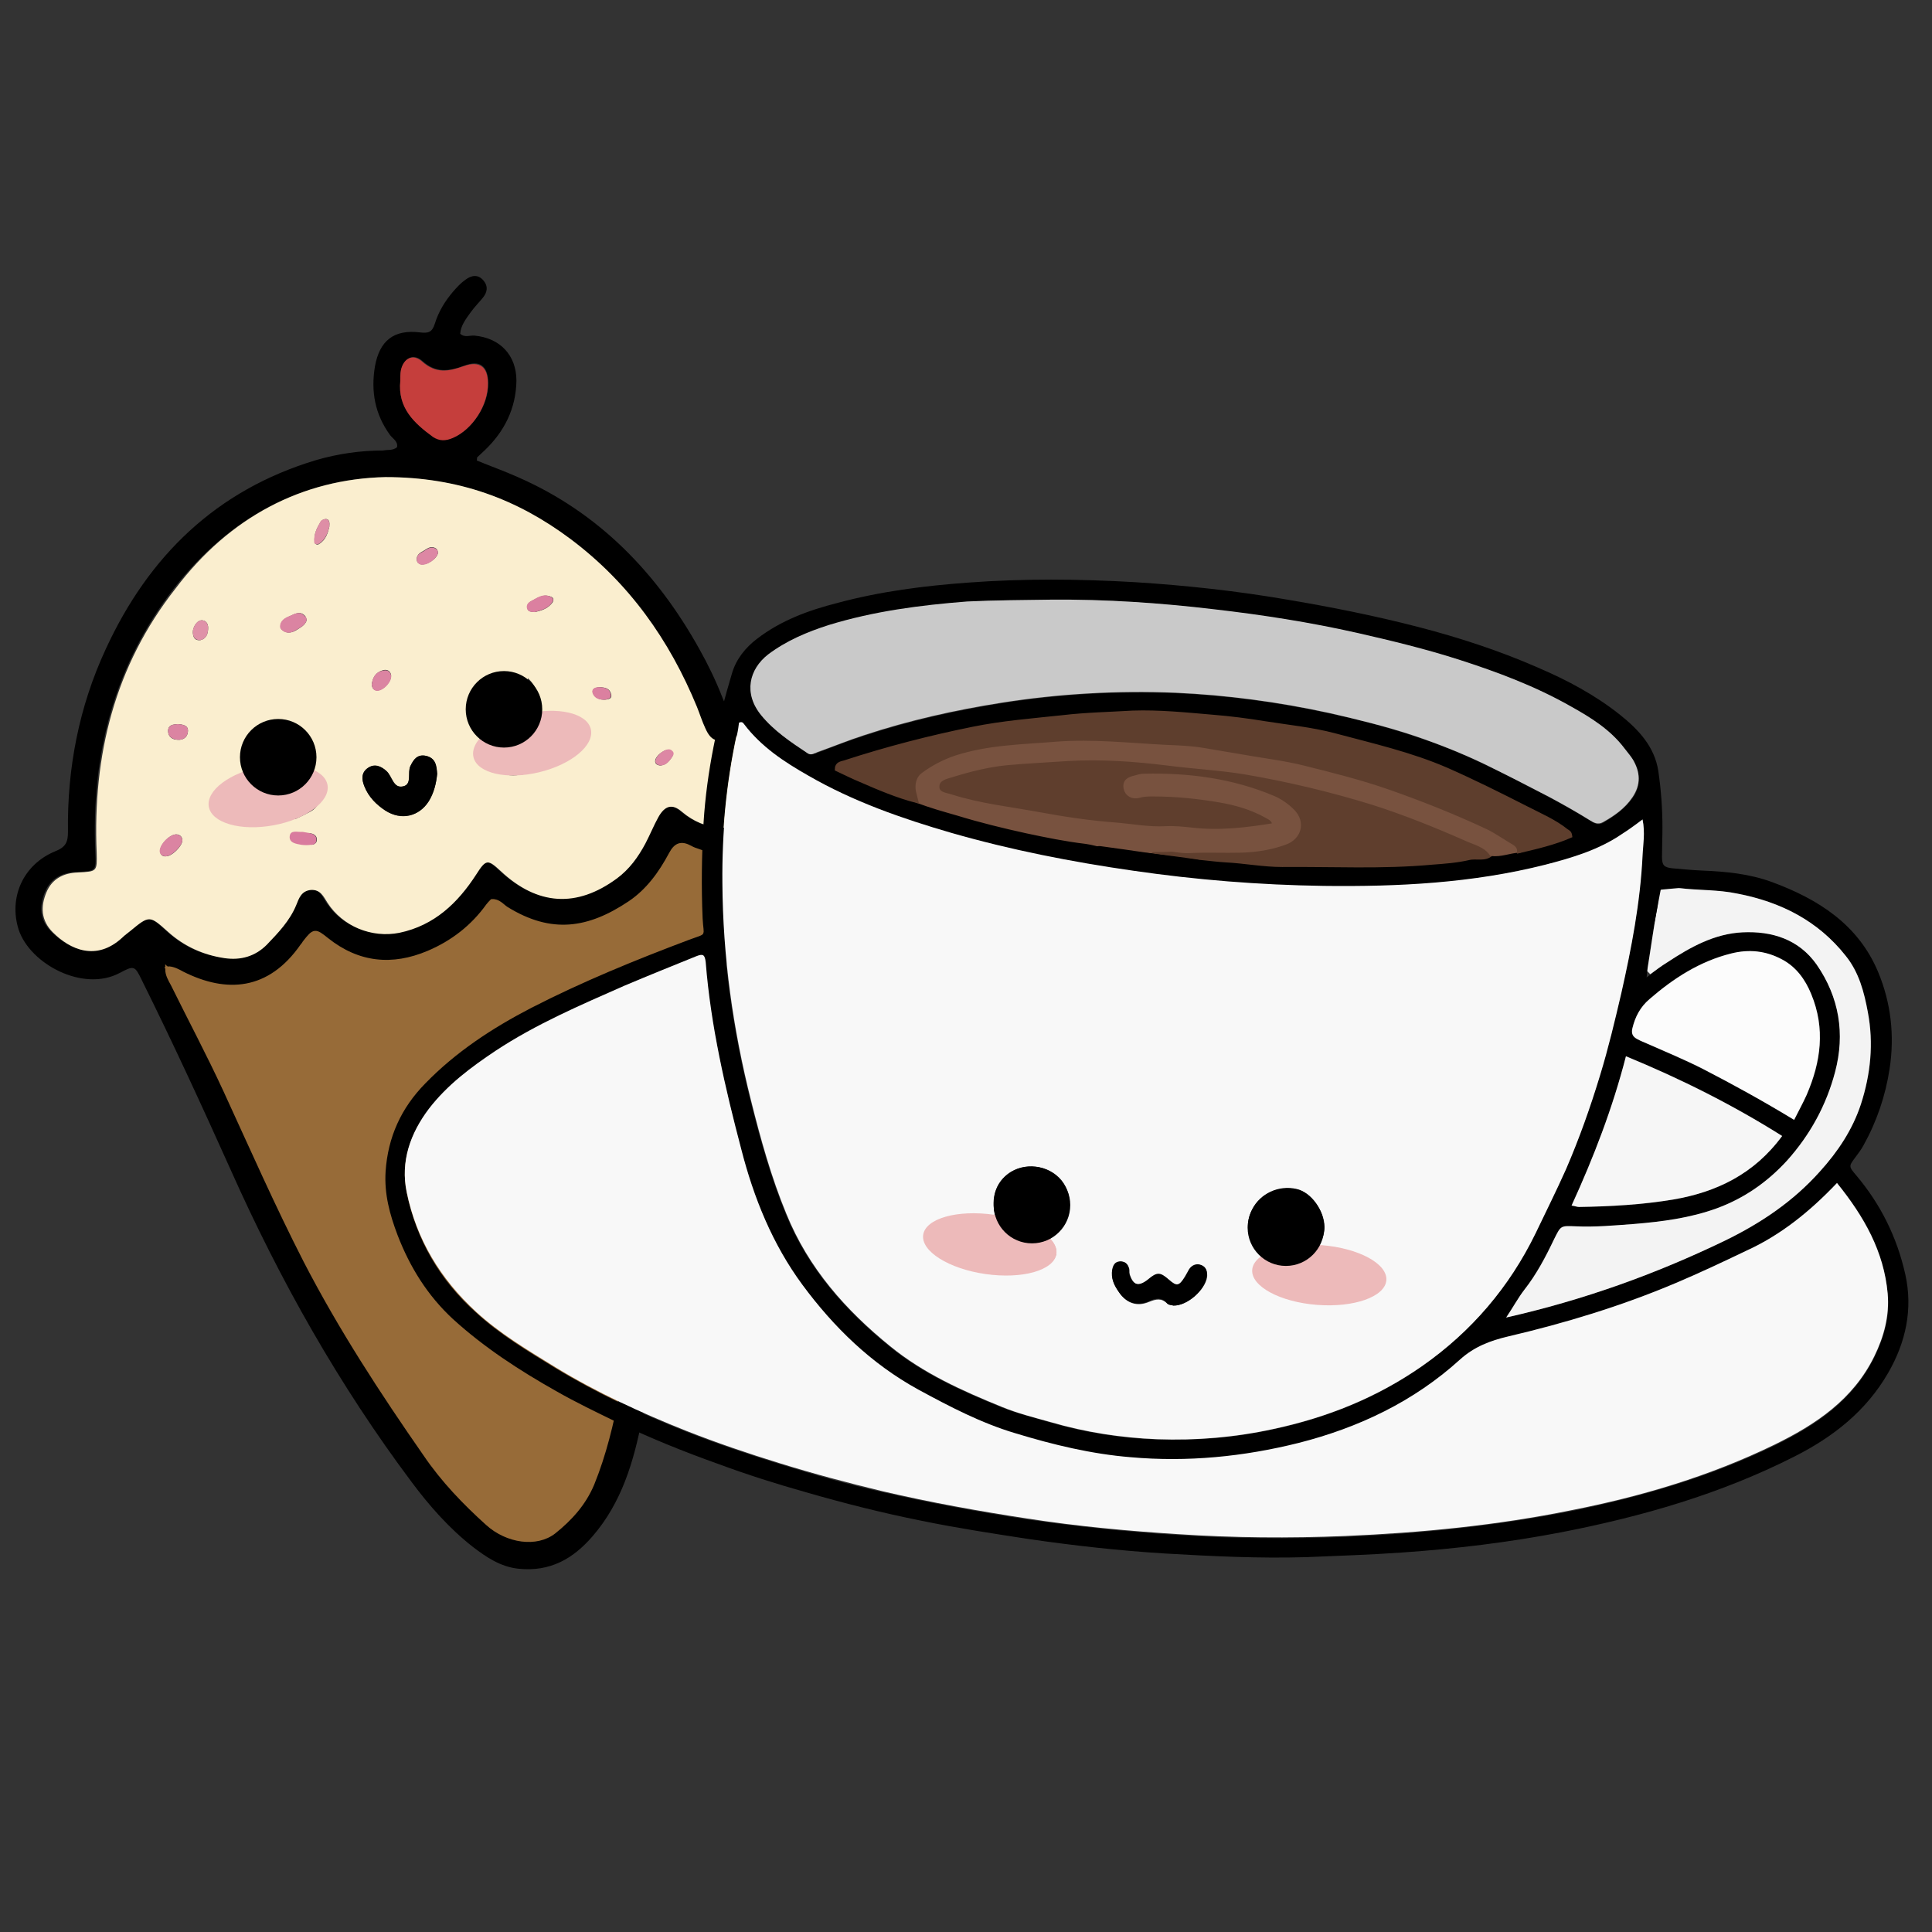 <?xml version="1.0" encoding="utf-8"?>
<!-- Generator: Adobe Illustrator 26.2.1, SVG Export Plug-In . SVG Version: 6.00 Build 0)  -->
<svg version="1.1" id="Layer_1" xmlns="http://www.w3.org/2000/svg" xmlns:xlink="http://www.w3.org/1999/xlink" x="0px" y="0px"
	 viewBox="0 0 500 500" style="enable-background:new 0 0 500 500;" xml:space="preserve">
<rect x="0" y="0" width="500" height="500" fill="#333333" stroke="none"/>
<style type="text/css">
	.st0{fill:#976B38;stroke:#976B38;stroke-miterlimit:10;}
	.st1{fill:#FAEECF;}
	.st2{fill:#C53E3C;}
	.st3{fill:#976B38;}
	.st4{fill:#EDBABA;}
	.st5{fill:#DB84A2;}
	.st6{fill:#DB80A0;}
	.st7{fill:#D97B9E;}
	.st8{fill:#DE8EA6;}
	.st9{fill:#DF91A8;}
	.st10{fill:#DD87A4;}
	.st11{fill:#F8F8F8;}
	.st12{fill:#C9C9C9;}
	.st13{fill:#F3F3F3;}
	.st14{fill:#5F3E2D;stroke:#5E3E2D;stroke-miterlimit:10;}
	.st15{fill:#78523F;stroke:#78523F;stroke-miterlimit:10;}
	.st16{fill:#78523F;}
	.st17{fill:#5E3E2D;stroke:#5E3E2D;stroke-miterlimit:10;}
	.st18{fill:#FCFCFC;}
	.st19{fill:#F6F6F6;}
	.st20{fill:#EFBBBB;}
	.st21{fill:#EEBBBB;}
</style>
<g>
	<g>
		<g>
			<path d="M102.76,115.72c0.24-1.55-1.07-2.15-1.79-3.1c-3.94-5.37-5.01-11.33-3.94-17.77c1.19-6.68,4.89-9.66,11.69-8.82
				c2.15,0.24,3.1,0,3.82-2.27c0.95-3.1,2.62-5.84,4.77-8.35c0.95-1.07,1.91-2.15,3.1-2.98c1.55-1.19,3.34-1.55,4.77,0.24
				c1.19,1.43,0.95,2.98-0.24,4.41c-1.07,1.31-2.15,2.38-3.1,3.7c-1.19,1.67-2.62,3.46-2.74,5.6c1.19,1.07,2.5,0.36,3.7,0.48
				c6.56,0.6,10.85,5.01,10.85,11.69c-0.12,7.15-3.1,13.12-8.23,18.01c-0.6,0.6-1.31,1.19-1.91,1.79c-0.12,0.12,0,0.36-0.12,0.83
				c3.46,1.43,7.15,2.74,10.61,4.29c20.99,9.18,36.01,24.8,46.98,44.48c2.27,4.05,4.29,8.23,5.96,12.52
				c0.83,2.27,1.79,3.1,4.29,2.62c8.94-1.91,17.89,3.82,20.03,12.76s-3.46,19.68-11.69,22.9c-0.72,0.24-1.31,0.72-2.03,0.72
				c-5.6,0.24-6.32,3.82-6.92,8.59c-2.27,21.46-5.49,42.93-9.66,64.04c-5.01,25.04-9.78,50.08-14.79,75.13
				c-2.15,10.97-5.25,21.58-12.76,30.29c-5.13,5.96-11.09,9.3-19.2,8.47c-4.65-0.48-8.35-2.98-11.92-5.72
				c-6.08-4.77-11.21-10.61-15.74-16.69c-18.84-25.16-34.1-52.23-46.86-80.85c-7.39-16.46-14.91-32.79-22.9-48.89
				c-1.91-3.94-2.03-4.05-5.84-2.03c-9.42,5.01-23.13-2.27-26.12-11.21c-2.62-8.23,1.07-16.81,9.42-20.27
				c2.74-1.07,3.34-2.38,3.34-5.01c-0.24-16.46,2.86-32.44,9.78-47.34c11.09-24.09,28.62-41.14,54.38-48.89
				c5.72-1.67,11.57-2.5,17.41-2.5C100.38,116.32,101.69,116.67,102.76,115.72z M43.73,250.59c-0.24-0.36-0.6-0.83-1.07-0.24
				c0,0.12,0.36,0.48,0.48,0.72c0.12,1.43,0.83,2.62,1.43,3.94c4.65,9.06,9.3,18.13,13.59,27.43c6.8,14.79,13.36,29.69,20.75,44.12
				c8.94,17.53,19.8,33.99,31,50.08c4.65,6.68,10.14,12.52,16.1,17.89c5.13,4.65,12.76,5.72,17.29,2.15
				c4.17-3.34,7.87-7.27,9.9-12.4c3.1-7.63,5.01-15.62,6.56-23.73c3.82-20.03,7.99-39.95,11.92-59.86c2.03-10.37,4.17-20.63,5.84-31
				c2.27-14.67,4.05-29.33,6.2-44c0.48-3.82,0.48-3.94-3.1-5.25c-0.72-0.24-1.43-0.48-2.03-0.83c-2.38-1.43-3.7-0.83-5.13,1.67
				c-2.62,4.89-5.84,9.42-10.61,12.64c-10.49,7.04-20.27,8.71-31.96,1.43c-1.19-0.72-2.03-2.03-3.7-1.91
				c-0.36,0.36-0.83,0.72-1.07,1.19c-4.05,5.49-9.18,9.54-15.38,12.16c-9.3,3.94-18.13,3.1-26.23-3.34c-3.1-2.5-3.34-2.5-5.84,0.72
				c-0.24,0.24-0.48,0.6-0.6,0.83c-8.59,12.16-19.68,12.76-31,7.15C46,251.3,45.05,250.71,43.73,250.59z M99.78,123.47
				c-21.46,0.48-40.31,10.26-54.73,28.74c-15.62,20.15-21.46,43.29-20.39,68.33c0.24,4.89,0.24,4.89-4.89,5.13
				c-3.7,0.12-6.68,1.67-8.11,5.13c-1.55,3.7-1.43,7.39,1.67,10.37c4.41,4.41,11.21,7.63,18.01,1.31c0.6-0.6,1.43-1.07,2.03-1.67
				c4.89-4.17,5.13-4.05,9.66,0.12c4.17,3.82,9.06,6.2,14.79,6.92c4.17,0.6,7.87-0.48,10.85-3.46c2.98-3.1,5.96-6.2,7.63-10.26
				c0.72-1.79,1.43-3.7,3.82-3.94c2.5-0.24,3.22,1.67,4.29,3.34c3.94,6.08,11.45,9.18,18.6,7.75c9.06-1.91,15.03-7.75,19.91-15.14
				c2.5-3.82,2.98-3.94,6.32-0.83c9.42,8.82,19.68,9.54,30.05,1.91c3.22-2.38,5.6-5.49,7.39-9.06c1.19-2.27,2.03-4.53,3.34-6.8
				c1.67-2.98,3.58-3.58,6.08-1.43c6.32,5.37,13.12,4.89,20.15,2.15c5.01-1.91,8.59-7.99,8.11-13.24
				c-0.72-6.56-6.8-10.61-13.24-8.71c-0.83,0.24-1.67,0.72-2.5,0.95c-3.34,1.07-4.89,0.48-6.44-2.74c-0.83-1.79-1.43-3.7-2.15-5.49
				c-7.15-17.41-17.65-32.2-32.79-43.53C134,129.31,118.86,123.59,99.78,123.47z M103.6,98.55c-0.72,6.92,3.58,10.97,8.59,14.43
				c1.55,1.07,3.22,1.07,5.13,0.24c5.01-2.15,9.18-8.47,9.06-14.19c-0.12-4.29-2.15-5.96-6.2-4.41c-3.94,1.43-7.27,2.03-10.85-1.19
				c-2.38-2.15-4.89-0.72-5.49,2.38C103.48,96.76,103.6,97.71,103.6,98.55z"/>
			<path class="st0" d="M43.73,250.59c1.31,0.12,2.38,0.72,3.46,1.31c11.33,5.72,22.54,5.01,31-7.15c0.24-0.24,0.48-0.6,0.6-0.83
				c2.5-3.22,2.74-3.22,5.84-0.72c8.11,6.44,16.93,7.27,26.23,3.34c6.2-2.62,11.45-6.68,15.38-12.16c0.36-0.48,0.72-0.83,1.07-1.19
				c1.67-0.12,2.62,1.19,3.7,1.91c11.69,7.27,21.46,5.6,31.96-1.43c4.77-3.22,7.99-7.75,10.61-12.64c1.31-2.5,2.74-2.98,5.13-1.67
				c0.6,0.36,1.31,0.6,2.03,0.83c3.7,1.31,3.7,1.43,3.1,5.25c-2.03,14.67-3.94,29.33-6.2,44c-1.67,10.37-3.82,20.75-5.84,31
				c-3.94,19.91-8.23,39.83-11.92,59.86c-1.55,8.11-3.46,16.1-6.56,23.73c-2.15,5.13-5.72,9.06-9.9,12.4
				c-4.53,3.58-12.16,2.5-17.29-2.15c-5.96-5.37-11.57-11.21-16.1-17.89c-11.21-16.1-21.94-32.55-31-50.08
				c-7.39-14.43-13.95-29.33-20.75-44.12c-4.29-9.3-9.06-18.24-13.59-27.43c-0.72-1.31-1.43-2.5-1.43-3.94
				C43.38,250.95,43.5,250.71,43.73,250.59z"/>
			<path class="st1" d="M99.78,123.47c19.08,0,34.22,5.84,47.82,15.98c15.14,11.33,25.64,26.12,32.79,43.53
				c0.72,1.79,1.31,3.7,2.15,5.49c1.43,3.22,2.98,3.82,6.44,2.74c0.83-0.24,1.67-0.72,2.5-0.95c6.32-1.91,12.52,2.15,13.24,8.71
				c0.6,5.25-3.1,11.33-8.11,13.24c-7.04,2.74-13.83,3.22-20.15-2.15c-2.5-2.15-4.41-1.55-6.08,1.43c-1.19,2.15-2.15,4.53-3.34,6.8
				c-1.91,3.58-4.17,6.68-7.39,9.06c-10.37,7.63-20.51,7.04-30.05-1.91c-3.34-3.1-3.82-3.1-6.32,0.83
				c-4.77,7.39-10.85,13.24-19.91,15.14c-7.15,1.43-14.67-1.67-18.6-7.75c-1.07-1.67-1.79-3.46-4.29-3.34
				c-2.5,0.24-3.1,2.15-3.82,3.94c-1.67,4.05-4.65,7.15-7.63,10.26c-2.98,2.98-6.68,4.05-10.85,3.46c-5.6-0.83-10.61-3.1-14.79-6.92
				c-4.65-4.17-4.77-4.17-9.66-0.12c-0.72,0.6-1.43,1.07-2.03,1.67c-6.8,6.32-13.59,3.1-18.01-1.31c-3.1-3.1-3.22-6.68-1.67-10.37
				c1.43-3.46,4.41-5.01,8.11-5.13c5.01-0.24,5.01-0.24,4.89-5.13c-1.07-25.16,4.65-48.3,20.39-68.33
				C59.36,133.85,78.2,123.95,99.78,123.47z M78.79,201.46c3.1-7.87,2.27-10.85-4.89-14.19c-3.22-1.55-2.15-3.58-1.55-5.84
				c-1.67,4.65-1.67,4.65-3.46,5.84c-6.56,4.53-7.15,6.92-3.82,14.31c-1.19,2.38-4.17,2.74-5.37,5.01
				c-1.55,2.86-1.31,4.65,1.43,6.32c1.07,0.6,2.27,1.19,3.46,1.31c5.72,0.6,10.85-1.55,15.74-4.17c1.79-0.95,3.1-3.1,2.74-5.49
				C82.61,202.41,81.18,201.1,78.79,201.46z M126.49,191.44c-0.12,0.72-0.24,1.43-0.24,2.15c-0.12,5.25,3.1,7.75,8.47,6.92
				c3.82-0.48,7.27-1.67,10.73-2.98c3.34-1.31,5.84-4.65,5.13-6.8c-0.95-3.1-3.7-4.17-6.68-4.41c-1.55-0.12-3.22,0-4.29-1.67
				c0.12-1.79,0.12-3.46-0.48-5.25c-1.31-3.82-4.17-5.6-7.87-6.2c-3.58-0.48-6.68,0.95-8.71,3.94c-2.03,3.22-2.27,6.56-0.24,10.02
				C123.51,189.18,124.94,190.37,126.49,191.44z M113.14,200.27c-0.24-2.03-0.36-4.05-2.86-4.65c-2.27-0.48-3.22,0.83-4.05,2.62
				c-0.83,1.67,0.48,4.65-1.79,5.25c-2.62,0.72-2.86-2.62-4.41-3.94c-1.43-1.31-3.1-2.03-4.77-0.83c-1.79,1.19-1.67,2.98-0.95,4.77
				c1.07,2.74,3.1,4.77,5.49,6.32c4.05,2.62,8.59,1.55,11.21-2.5C112.3,205.16,112.9,202.65,113.14,200.27z M79.39,160.44
				c-0.12-0.36-0.24-0.72-0.36-0.95c-1.19-1.43-2.5-0.72-3.82-0.12s-2.62,1.19-2.62,2.86c0,0.24,0.24,0.72,0.48,0.83
				c1.07,0.95,2.38,0.72,3.46,0.12C77.6,162.46,79.03,161.87,79.39,160.44z M47.19,217.56c0-0.83-0.36-1.31-1.07-1.55
				c-1.79-0.6-5.01,2.62-4.65,4.53c0.12,0.83,0.83,1.19,1.55,1.07C44.45,221.61,47.07,219.11,47.19,217.56z M138.42,158.41
				c1.55-0.36,3.46-0.83,4.65-2.62c0.24-0.48,0.24-1.07-0.36-1.31c-2.15-0.95-3.7,0.36-5.37,1.19c-0.6,0.36-1.07,0.95-0.83,1.79
				C136.63,158.29,137.34,158.29,138.42,158.41z M96.2,177.13c0.12,1.19,0.72,1.55,1.43,1.55c1.67,0,3.82-2.5,3.58-4.05
				c-0.24-1.07-1.07-1.43-2.03-1.19C97.04,174.03,96.44,175.58,96.2,177.13z M78.32,215.29c-1.31,0.12-2.98-0.6-3.22,1.07
				c-0.24,1.79,1.55,2.03,2.98,2.27c0.83,0.12,1.79,0.12,2.62,0c0.83-0.12,1.31-0.6,1.31-1.31c0-0.83-0.48-1.31-1.19-1.55
				C79.87,215.53,78.91,215.41,78.32,215.29z M85.23,136.35c0.12-1.19,0-1.91-0.83-2.03c-0.48,0-1.07,0.24-1.31,0.6
				c-1.07,1.67-1.91,3.34-1.67,5.37c0,0.6,0.83,0.83,1.19,0.48C84.4,139.69,84.87,137.78,85.23,136.35z M51.84,165.68
				c1.55-0.36,2.03-1.67,2.03-3.22c0-0.95-0.48-1.79-1.43-1.91c-1.31-0.24-2.74,1.79-2.5,3.46
				C50.05,165.09,50.53,165.8,51.84,165.68z M46,187.39c-1.07,0.12-2.5,0.12-2.5,1.79c0,1.55,1.19,2.27,2.5,2.27
				c1.31,0.12,2.5-0.6,2.62-2.03C48.86,187.75,47.43,187.51,46,187.39z M113.37,143.03c-0.12-0.36-0.12-0.72-0.36-0.95
				c-1.55-1.19-2.62,0.12-3.82,0.72c-0.95,0.48-1.67,1.43-1.19,2.62c0.12,0.24,0.48,0.48,0.83,0.6
				C110.51,146.37,113.14,144.58,113.37,143.03z M170.85,198.12c1.43-0.12,2.15-0.95,2.86-1.91c0.36-0.6,0.83-1.19,0.12-1.79
				c-0.6-0.6-1.31-0.36-1.91-0.12c-0.95,0.48-1.79,1.19-2.27,2.15C169.3,197.52,169.9,198,170.85,198.12z M155.47,177.85
				c-1.43,0-2.38,0.48-2.03,1.43c0.48,1.43,1.91,1.91,3.34,1.79c0.72-0.12,1.55-0.24,1.43-1.19
				C157.85,177.97,156.42,177.97,155.47,177.85z"/>
			<circle class="st1" cx="70.21" cy="186.67" r="6.8"/>
			<circle class="st1" cx="127.92" cy="176.18" r="8.71"/>
			<ellipse class="st1" cx="67.7" cy="218.39" rx="13" ry="8.71"/>
			<path class="st2" d="M103.6,98.55c0-0.83,0-1.79,0.12-2.62c0.6-3.1,3.1-4.53,5.49-2.38c3.58,3.22,6.92,2.62,10.85,1.19
				c4.05-1.43,6.2,0.24,6.2,4.41c0.12,5.72-4.05,12.04-9.06,14.19c-1.91,0.83-3.46,0.83-5.13-0.24
				C107.17,109.52,102.88,105.58,103.6,98.55z"/>
			<path class="st3" d="M43.14,251.07c-0.24-0.24-0.6-0.6-0.48-0.72c0.48-0.72,0.72-0.12,1.07,0.24
				C43.5,250.71,43.38,250.95,43.14,251.07z"/>
			
				<ellipse transform="matrix(0.972 -0.233 0.233 0.972 -41.065 37.444)" class="st4" cx="137.82" cy="192.38" rx="15.62" ry="7.75"/>
			
				<ellipse transform="matrix(0.983 -0.182 0.182 0.983 -36.389 16.119)" class="st4" cx="69.48" cy="205.99" rx="15.62" ry="7.75"/>
			<circle cx="72" cy="195.97" r="9.9"/>
			<circle cx="130.43" cy="183.57" r="9.9"/>
			<path d="M113.14,200.27c-0.24,2.5-0.83,4.89-2.15,7.04c-2.5,4.05-7.15,5.01-11.21,2.5c-2.38-1.55-4.41-3.58-5.49-6.32
				c-0.72-1.79-0.83-3.58,0.95-4.77c1.67-1.07,3.34-0.48,4.77,0.83c1.43,1.31,1.67,4.65,4.41,3.94c2.27-0.6,0.95-3.58,1.79-5.25
				c0.83-1.67,1.79-3.1,4.05-2.62C112.78,196.21,113.02,198.12,113.14,200.27z"/>
			<path class="st5" d="M79.39,160.44c-0.36,1.43-1.79,2.03-2.98,2.74c-1.07,0.72-2.38,0.83-3.46-0.12
				c-0.24-0.24-0.48-0.6-0.48-0.83c0-1.67,1.31-2.38,2.62-2.86c1.31-0.6,2.62-1.31,3.82,0.12C79.27,159.6,79.27,159.96,79.39,160.44
				z"/>
			<path class="st5" d="M47.19,217.56c-0.12,1.43-2.74,4.05-4.29,4.05c-0.72,0-1.31-0.24-1.55-1.07c-0.36-1.91,2.98-5.13,4.65-4.53
				C46.83,216.25,47.19,216.84,47.19,217.56z"/>
			<path class="st6" d="M138.42,158.41c-1.07,0-1.79-0.12-2.03-0.95c-0.24-0.83,0.24-1.43,0.83-1.79c1.67-0.83,3.22-2.27,5.37-1.19
				c0.6,0.24,0.72,0.83,0.36,1.31C141.87,157.58,139.97,157.93,138.42,158.41z"/>
			<path class="st5" d="M96.2,177.13c0.24-1.67,0.83-3.22,2.98-3.58c0.95-0.24,1.79,0.12,2.03,1.19c0.36,1.55-1.91,4.05-3.58,4.05
				C96.92,178.8,96.32,178.32,96.2,177.13z"/>
			<path class="st7" d="M78.32,215.29c0.72,0.12,1.55,0.24,2.38,0.48c0.72,0.24,1.19,0.72,1.19,1.55c0,0.83-0.48,1.31-1.31,1.31
				c-0.83,0.12-1.79,0.12-2.62,0c-1.31-0.24-3.22-0.48-2.98-2.27C75.22,214.7,77,215.41,78.32,215.29z"/>
			<path class="st8" d="M85.23,136.35c-0.36,1.43-0.95,3.34-2.74,4.41c-0.48,0.24-1.19,0-1.19-0.48c-0.12-2.03,0.72-3.7,1.67-5.37
				c0.24-0.36,0.95-0.6,1.31-0.6C85.23,134.44,85.35,135.16,85.23,136.35z"/>
			<path class="st9" d="M51.84,165.68c-1.31,0-1.79-0.72-1.91-1.67c-0.24-1.79,1.19-3.7,2.5-3.46c0.95,0.12,1.43,0.95,1.43,1.91
				C53.87,164.13,53.39,165.33,51.84,165.68z"/>
			<path class="st5" d="M46,187.39c1.43,0.12,2.86,0.36,2.62,2.03c-0.12,1.43-1.31,2.15-2.62,2.03c-1.31-0.12-2.5-0.72-2.5-2.27
				C43.5,187.51,44.93,187.51,46,187.39z"/>
			<path class="st10" d="M113.37,143.03c-0.24,1.55-2.86,3.46-4.53,3.1c-0.24-0.12-0.72-0.36-0.83-0.6
				c-0.48-1.19,0.12-2.15,1.19-2.62c1.19-0.6,2.27-1.91,3.82-0.72C113.26,142.19,113.26,142.67,113.37,143.03z"/>
			<path class="st10" d="M170.85,198.12c-0.95-0.24-1.55-0.72-1.07-1.79c0.48-0.95,1.31-1.67,2.27-2.15
				c0.6-0.24,1.31-0.48,1.91,0.12c0.72,0.6,0.24,1.31-0.12,1.79C173.12,197.17,172.28,198.12,170.85,198.12z"/>
			<path class="st6" d="M155.47,177.85c0.95,0.12,2.38,0.24,2.62,2.03c0.12,0.83-0.72,1.07-1.43,1.19
				c-1.43,0.12-2.86-0.24-3.34-1.79C153.08,178.21,154.04,177.73,155.47,177.85z"/>
		</g>
	</g>
</g>
<g>
	<g>
		<g>
			<path d="M338.04,402.99c-12.28,0.36-24.45-0.24-36.61-0.95c-11.69-0.72-23.37-2.03-34.94-3.7c-9.3-1.43-18.72-2.86-28.02-4.77
				c-10.14-2.03-20.03-4.53-29.93-7.39c-7.63-2.15-15.14-4.53-22.54-7.27c-9.06-3.22-17.89-6.8-26.59-10.97
				c-5.13-2.5-10.37-5.01-15.38-7.87c-9.54-5.37-18.72-11.33-26.83-18.72c-6.56-6.08-11.09-13.36-14.31-21.7
				c-2.03-5.37-3.46-10.61-3.1-16.46c0.6-8.94,4.05-16.46,10.26-22.78c7.87-8.11,17.29-14.31,27.43-19.56
				c13.24-6.8,26.95-12.4,40.9-17.65c4.77-1.79,3.7-0.6,3.46-5.49c-0.36-8.23-0.24-16.46,0.24-24.8
				c0.83-13.24,3.58-26.12,7.39-38.76c1.07-3.58,3.46-6.56,6.44-8.82c6.2-4.77,13.36-7.39,20.87-9.3
				c11.09-2.98,22.3-4.41,33.75-5.25c14.31-1.07,28.74-0.95,43.05-0.12c13.24,0.83,26.47,2.27,39.59,4.53
				c11.33,1.91,22.66,4.17,33.75,7.04c10.61,2.74,21.23,6.2,31.24,10.61c7.51,3.22,14.67,7.04,21.11,12.16
				c4.77,3.82,8.94,8.23,9.9,14.55c0.72,4.89,1.07,9.78,1.07,14.67c0,2.5-0.12,5.01-0.12,7.51c0,2.15,0.48,2.74,2.62,2.98
				c2.62,0.24,5.25,0.48,7.87,0.6c6.08,0.24,12.16,0.83,18.01,2.98c11.92,4.41,22.3,10.97,27.43,23.25
				c3.34,7.99,4.29,16.46,2.98,25.04c-1.07,7.04-3.34,13.71-6.8,19.91c-0.6,1.07-1.31,2.03-2.03,2.98
				c-1.79,2.38-1.79,2.38,0.24,4.77c6.32,7.51,10.49,15.98,12.64,25.52c2.03,9.06,0.12,17.65-4.41,25.52
				c-5.72,9.9-14.19,16.58-24.33,21.7c-19.08,9.66-39.35,15.5-60.22,19.56c-13.59,2.62-27.43,4.29-41.26,5.25
				C354.49,402.39,346.26,402.63,338.04,402.99z M393.13,220.3c4.65-1.07,9.18-2.15,13.47-3.94c-0.12-0.95-0.6-1.07-0.95-1.31
				c-3.1-2.5-6.8-4.05-10.26-5.84c-6.8-3.58-13.71-7.04-20.75-10.02c-9.42-4.05-19.32-6.32-29.1-8.94
				c-5.84-1.55-12.04-2.15-18.01-3.1c-4.53-0.72-8.94-1.31-13.47-1.67c-6.92-0.6-13.83-1.31-20.75-1.07
				c-6.08,0.24-12.16,0.48-18.13,1.19c-7.75,0.83-15.5,1.43-23.13,2.98c-11.21,2.27-22.42,5.13-33.27,8.71
				c-0.83,0.24-1.91,0.36-2.03,1.79c2.03,0.95,4.05,1.91,6.2,2.86c4.77,2.03,9.54,4.05,14.43,5.37c3.58,1.43,7.15,2.38,10.85,3.46
				c5.84,1.79,11.69,3.22,17.65,4.53c5.13,1.07,10.26,2.15,15.38,2.74c3.46,0.36,6.68,2.03,10.26,1.67c0.36,0.6,0.95,0.72,1.55,0.48
				c1.67,0.12,3.34,0.12,5.01,0.24c2.5,0.83,5.01,1.43,7.63,1.43c3.94,0,7.87,0.72,11.81,0.95c4.89,0.24,9.66,1.31,14.55,1.19
				c12.88-0.12,25.88,0.48,38.76-0.6c3.22-0.24,6.44-0.48,9.54-1.19c1.91-0.48,4.17,0.48,5.84-1.07
				C388.36,221.37,390.62,220.3,393.13,220.3z M427.11,252.14c1.43-1.07,2.86-2.15,4.41-3.1c5.96-3.94,12.16-7.39,19.44-7.75
				c7.75-0.36,14.67,1.67,19.2,8.35c5.84,8.47,7.39,17.89,4.77,27.78c-2.27,8.59-6.32,16.22-12.4,22.9
				c-5.13,5.6-11.21,9.78-18.24,12.4c-6.92,2.62-14.19,3.46-21.46,4.05c-5.01,0.48-10.02,0.83-15.03,0.6
				c-3.94-0.24-3.82-0.36-5.6,3.34c-2.27,4.53-4.53,8.94-7.63,13c-1.67,2.15-3.1,4.65-4.77,7.27c20.03-4.53,38.64-11.33,56.64-19.91
				c9.3-4.53,17.65-10.14,24.56-17.89c4.65-5.13,8.47-10.85,10.61-17.41c2.5-7.75,3.34-15.74,1.79-23.85
				c-0.95-5.13-2.27-10.26-5.72-14.55c-7.27-9.06-16.81-13.95-28.02-16.1c-5.01-0.95-10.02-0.72-15.03-1.43
				c-1.55-0.24-3.34-0.72-4.53-0.24c-1.79,0.83-0.72,2.98-1.07,4.65c-1.07,5.6-1.91,11.33-2.74,17.05c-0.72,0.6-1.07,1.31-0.24,1.91
				C426.4,253.45,426.99,252.74,427.11,252.14z M425.09,212.07c-2.03,1.43-3.7,2.74-5.37,3.82c-6.08,4.17-13,6.2-19.91,7.99
				c-18.84,4.77-38.04,5.72-57.36,5.49c-16.58-0.12-33.03-1.55-49.37-3.94c-15.86-2.27-31.6-5.37-46.98-9.78
				c-12.76-3.7-25.28-7.99-36.97-14.79c-6.32-3.58-12.28-7.51-16.69-13.36c-0.24-0.36-0.6-0.72-1.31-0.36
				c-0.12,0.95-0.36,1.91-0.48,2.98c-2.74,12.76-3.94,25.64-3.82,38.52c0.12,18.96,2.74,37.68,7.39,56.17
				c2.5,10.02,5.25,19.91,9.18,29.45c5.72,14.07,15.38,24.92,26.83,34.22c8.59,7.04,18.72,11.57,28.98,15.74
				c4.17,1.67,8.47,2.62,12.64,3.94c9.06,2.62,18.24,4.05,27.55,4.41c10.02,0.36,20.03-0.48,29.93-2.62
				c13.95-2.98,26.95-8.11,38.64-16.34c12.76-8.94,22.54-20.39,29.33-34.34c2.62-5.49,5.37-10.97,7.87-16.58
				c3.46-7.87,6.32-15.98,8.82-24.33c2.15-7.04,3.82-14.07,5.49-21.23c2.74-11.69,4.89-23.49,5.49-35.42
				C425.21,218.63,425.8,215.53,425.09,212.07z M475.41,306.16c-7.04,7.51-14.55,13.47-23.49,17.77
				c-6.08,2.86-12.16,5.72-18.24,8.35c-14.07,5.96-28.62,10.37-43.41,13.83c-4.53,1.07-8.71,2.62-12.4,5.96
				c-11.92,10.73-26.12,17.65-41.74,21.58c-14.31,3.58-28.74,4.89-43.53,3.7c-10.26-0.83-20.15-3.22-29.81-6.2
				c-8.82-2.74-17.05-6.92-25.16-11.33c-12.16-6.68-21.82-16.1-29.93-27.07c-7.75-10.49-12.52-22.66-15.86-35.18
				c-4.17-15.86-7.87-31.84-9.18-48.3c-0.12-2.03-0.6-2.27-2.5-1.55c-6.2,2.5-12.52,4.89-18.6,7.63
				c-11.45,5.01-22.9,9.9-33.27,16.81c-6.44,4.29-12.52,8.94-17.29,15.03c-4.89,6.32-7.39,13.59-5.72,21.58
				c2.5,12.16,8.59,22.54,17.89,30.89c6.2,5.72,13.47,10.02,20.63,14.43c10.85,6.56,22.18,11.81,33.87,16.46
				c7.87,3.1,15.98,5.84,24.09,8.35c8.82,2.74,17.65,5.25,26.71,7.27c12.4,2.86,24.8,5.13,37.32,7.04c13,1.91,25.88,3.22,38.99,4.05
				c14.43,0.95,28.98,1.07,43.41,0.48c19.68-0.83,39.23-2.86,58.55-6.68c18.13-3.7,35.77-8.82,52.47-16.93
				c10.73-5.25,20.39-11.69,25.88-22.9c2.5-5.13,4.05-10.49,3.46-16.22C487.57,323.81,482.44,314.74,475.41,306.16z M271.97,155.19
				c-7.15,0.12-14.43,0.12-21.58,0.6c-12.04,0.95-24.09,2.5-35.77,6.08c-5.6,1.67-11.09,3.94-15.74,7.63
				c-4.89,3.82-6.44,10.02-1.79,15.74c3.34,4.05,7.63,6.92,11.92,9.78c1.07,0.72,1.79,0.12,2.62-0.24c4.05-1.55,7.99-3.1,12.16-4.41
				c11.57-3.82,23.37-6.44,35.3-8.35c15.03-2.38,30.05-3.22,45.19-2.62c13.47,0.6,26.71,2.38,39.83,5.25
				c7.39,1.55,14.67,3.46,21.82,5.84c6.32,2.03,12.4,4.53,18.36,7.39c5.6,2.62,11.21,5.6,16.69,8.47c3.58,1.91,7.15,3.94,10.61,6.08
				c0.95,0.6,2.03,1.31,3.34,0.48c2.86-1.67,5.6-3.58,7.63-6.44c2.27-3.34,1.91-6.56,0.12-9.78c-0.6-1.07-1.43-1.91-2.15-2.86
				c-3.58-4.89-8.71-7.87-13.83-10.85c-9.18-5.25-19.08-8.94-29.1-12.16c-8.71-2.74-17.53-4.89-26.35-6.92
				c-12.16-2.74-24.45-4.65-36.85-6.08C300.35,156.03,286.16,155.07,271.97,155.19z M464.32,289.82c1.19-2.38,2.27-4.29,3.22-6.44
				c3.82-8.47,4.89-17.17,1.19-26.12c-1.55-3.7-3.82-7.04-7.51-8.94c-4.17-2.15-8.59-2.62-13.24-1.55
				c-8.11,2.03-14.91,6.32-21.11,11.81c-2.38,2.15-3.7,4.53-4.41,7.51c-0.36,1.43,0.12,2.27,1.31,2.86
				c0.83,0.36,1.79,0.72,2.62,1.19c4.77,2.15,9.66,4.17,14.43,6.56C448.7,280.76,456.57,285.05,464.32,289.82z M461.22,293.99
				c-12.88-8.11-26.12-14.79-40.42-20.63c-3.46,13.47-8.35,26.12-14.07,38.64c0.95,0.24,1.43,0.36,1.91,0.36
				c8.11-0.12,16.34-0.48,24.33-1.91C444.17,308.54,453.94,303.89,461.22,293.99z"/>
			<path class="st11" d="M425.09,212.07c0.72,3.46,0.12,6.56,0,9.54c-0.6,12.04-2.86,23.73-5.49,35.42
				c-1.67,7.15-3.34,14.19-5.49,21.23c-2.5,8.23-5.37,16.34-8.82,24.33c-2.5,5.6-5.25,11.09-7.87,16.58
				c-6.8,13.95-16.58,25.4-29.33,34.34c-11.81,8.23-24.68,13.36-38.64,16.34c-9.9,2.15-19.91,2.98-29.93,2.62
				c-9.3-0.36-18.6-1.79-27.55-4.41c-4.29-1.19-8.59-2.27-12.64-3.94c-10.26-4.17-20.39-8.71-28.98-15.74
				c-11.45-9.3-21.11-20.15-26.83-34.22c-3.94-9.54-6.68-19.44-9.18-29.45c-4.65-18.48-7.27-37.09-7.39-56.17
				c-0.12-13,1.07-25.88,3.82-38.52c0.24-1.07,0.36-2.03,0.48-2.98c0.72-0.36,1.07,0,1.31,0.36c4.41,5.84,10.37,9.78,16.69,13.36
				c11.57,6.68,24.21,11.09,36.97,14.79c15.38,4.41,31.12,7.51,46.98,9.78c16.34,2.38,32.79,3.7,49.37,3.94
				c19.32,0.24,38.52-0.72,57.36-5.49c6.92-1.79,13.83-3.82,19.91-7.99C421.39,214.81,423.06,213.62,425.09,212.07z M340.18,324.4
				c1.19-2.15,2.62-4.05,2.62-6.92c-0.12-4.17-3.34-8.82-7.15-9.66c-4.65-1.07-9.54,1.19-11.45,5.25
				c-2.15,4.41-0.95,9.78,3.46,12.88c-0.12,0.36-0.24,0.72-0.36,0.95c-1.79,3.22-1.31,5.01,1.91,6.68c0.72,0.36,1.55,0.72,2.38,0.83
				c6.2,1.79,12.52,1.67,18.96,1.43c1.79-0.12,3.58-0.72,5.01-1.79c1.91-1.31,2.15-3.46,0.6-5.25c-0.6-0.72-1.43-1.19-2.38-1.67
				C349.48,325.12,344.71,324.88,340.18,324.4z M271.74,320.71c0.36-0.83,1.19-1.07,1.91-1.67c3.7-2.98,4.29-9.54,1.07-13.59
				c-3.34-4.05-9.66-4.77-13.83-1.67c-3.82,2.86-4.77,7.87-2.38,13.24c-3.94,0-7.87-0.24-11.81,0.83c-2.27,0.6-4.29,2.5-4.29,4.29
				c0.12,2.03,1.67,3.1,3.34,3.82c6.8,2.86,13.83,3.22,21.11,2.15c1.55-0.24,3.1-0.24,4.53-1.07
				C273.88,325.6,274,323.09,271.74,320.71z M303.69,337.88c3.58,0,8.23-4.05,8.71-7.39c0.12-1.31-0.24-2.5-1.43-2.98
				s-2.38,0-3.1,1.07c-0.36,0.6-0.72,1.31-1.07,1.91c-1.55,2.5-2.15,2.62-4.29,0.72c-2.15-1.79-2.98-1.79-5.25,0
				c-2.38,2.03-3.94,1.55-4.89-1.43c-0.12-0.48,0-0.95-0.12-1.43c-0.36-1.19-1.07-1.91-2.27-1.79c-1.43,0-1.79,0.95-2.03,2.15
				c-0.48,2.15,0.48,3.94,1.67,5.72c1.91,2.86,4.65,3.82,7.75,2.5c1.79-0.72,3.22-1.07,4.77,0.48
				C302.5,337.76,303.34,337.76,303.69,337.88z"/>
			<path class="st11" d="M475.41,306.16c7.04,8.71,12.16,17.77,13.12,28.62c0.48,5.72-0.95,11.09-3.46,16.22
				c-5.49,11.21-15.14,17.65-25.88,22.9c-16.69,8.11-34.34,13.36-52.47,16.93c-19.32,3.94-38.87,5.84-58.55,6.68
				c-14.55,0.6-28.98,0.48-43.41-0.48c-13-0.83-26-2.03-38.99-4.05c-12.52-1.91-25.04-4.17-37.32-7.04
				c-8.94-2.15-17.89-4.53-26.71-7.27c-8.11-2.5-16.22-5.25-24.09-8.35c-11.69-4.65-23.13-9.9-33.87-16.46
				c-7.15-4.41-14.43-8.71-20.63-14.43c-9.18-8.47-15.38-18.72-17.89-30.89c-1.67-7.99,0.95-15.26,5.72-21.58
				c4.77-6.2,10.85-10.73,17.29-15.03c10.49-6.92,21.94-11.81,33.27-16.81c6.2-2.62,12.4-5.13,18.6-7.63
				c1.79-0.72,2.27-0.48,2.5,1.55c1.31,16.46,5.01,32.44,9.18,48.3c3.22,12.64,8.11,24.68,15.86,35.18
				c8.11,10.97,17.77,20.39,29.93,27.07c8.11,4.41,16.34,8.71,25.16,11.33c9.78,2.98,19.68,5.37,29.81,6.2
				c14.67,1.31,29.22-0.12,43.53-3.7c15.5-3.94,29.81-10.73,41.74-21.58c3.7-3.34,7.87-4.89,12.4-5.96
				c14.79-3.46,29.33-7.87,43.41-13.83c6.2-2.62,12.28-5.49,18.24-8.35C460.86,319.63,468.37,313.55,475.41,306.16z"/>
			<path class="st12" d="M271.97,155.19c14.19-0.12,28.26,0.83,42.33,2.5c12.4,1.43,24.68,3.34,36.85,6.08
				c8.94,2.03,17.77,4.17,26.35,6.92c10.02,3.22,19.91,6.92,29.1,12.16c5.13,2.86,10.14,5.96,13.83,10.85
				c0.72,0.95,1.55,1.91,2.15,2.86c1.91,3.22,2.15,6.44-0.12,9.78c-1.91,2.86-4.65,4.77-7.63,6.44c-1.31,0.72-2.38,0.12-3.34-0.48
				c-3.46-2.15-7.04-4.17-10.61-6.08c-5.49-2.86-11.09-5.72-16.69-8.47c-5.96-2.86-12.04-5.25-18.36-7.39
				c-7.15-2.38-14.55-4.17-21.82-5.84c-13.12-2.86-26.47-4.65-39.83-5.25c-15.14-0.6-30.17,0.24-45.19,2.62
				c-12.04,1.91-23.73,4.53-35.3,8.35c-4.05,1.31-8.11,2.98-12.16,4.41c-0.83,0.36-1.67,0.95-2.62,0.24
				c-4.29-2.86-8.59-5.72-11.92-9.78c-4.65-5.72-3.1-11.92,1.79-15.74c4.77-3.58,10.14-5.84,15.74-7.63
				c11.69-3.58,23.61-5.13,35.77-6.08C257.66,155.31,264.82,155.31,271.97,155.19z"/>
			<path class="st13" d="M426.28,251.3c0.95-5.72,1.67-11.33,2.74-17.05c0.24-1.55-0.72-3.82,1.07-4.65c1.19-0.6,2.98,0,4.53,0.24
				c5.01,0.6,10.02,0.36,15.03,1.43c11.21,2.15,20.87,7.04,28.02,16.1c3.46,4.29,4.77,9.42,5.72,14.55
				c1.55,8.11,0.72,16.1-1.79,23.85c-2.15,6.56-5.96,12.28-10.61,17.41c-6.92,7.75-15.26,13.36-24.56,17.89
				c-18.01,8.71-36.61,15.38-56.64,19.91c1.79-2.62,3.1-5.13,4.77-7.27c3.1-3.94,5.49-8.47,7.63-13c1.79-3.58,1.67-3.46,5.6-3.34
				c5.01,0.24,10.02-0.24,15.03-0.6c7.27-0.6,14.55-1.55,21.46-4.05c7.15-2.62,13.12-6.8,18.24-12.4
				c5.96-6.68,10.14-14.31,12.4-22.9c2.62-9.9,1.07-19.32-4.77-27.78c-4.65-6.56-11.57-8.71-19.2-8.35
				c-7.27,0.36-13.47,3.82-19.44,7.75c-1.55,0.95-2.98,2.03-4.41,3.1C426.88,251.9,426.52,251.54,426.28,251.3z"/>
			<path class="st14" d="M385.97,221.02c-1.67,1.55-3.94,0.6-5.84,1.07c-3.1,0.72-6.32,0.95-9.54,1.19
				c-12.88,1.19-25.88,0.48-38.76,0.6c-4.89,0-9.78-0.95-14.55-1.19c-3.94-0.24-7.87-0.95-11.81-0.95c-2.62,0-5.13-0.48-7.63-1.43
				c1.07-1.19,2.5-0.6,3.7-0.72c2.03-0.24,3.94,0.83,6.08,0.72c4.53-0.12,9.18,0.12,13.71-0.12c3.82-0.12,7.63-0.83,11.21-2.03
				c3.82-1.31,4.89-5.37,2.03-8.23c-1.43-1.43-2.98-2.62-5.01-3.46c-10.73-4.53-21.94-5.84-33.39-5.72c-0.83,0-1.67,0.24-2.5,0.48
				c-1.55,0.36-2.74,1.07-2.38,2.86c0.24,1.55,1.67,2.38,3.58,1.91c1.19-0.36,2.38-0.36,3.58-0.36c5.72,0.12,11.45,0.72,17.17,1.55
				c4.17,0.72,8.35,1.91,12.16,4.05c0.83,0.48,1.79,0.83,2.03,2.27c-7.15,1.31-14.19,2.03-21.35,1.19c-2.27-0.24-4.53-0.48-6.8-0.36
				c-4.41,0.24-8.59-0.6-12.88-0.95c-6.56-0.48-13-1.43-19.44-2.62c-7.75-1.43-15.62-2.27-23.13-4.65
				c-1.55-0.48-3.82-0.72-3.58-2.74c0.12-1.79,2.27-2.27,3.82-2.74c4.65-1.43,9.3-2.62,14.31-3.1c5.25-0.48,10.49-0.72,15.74-1.07
				c8.59-0.48,17.17,0.12,25.76,1.19c6.68,0.83,13.36,1.19,19.91,2.27c11.21,1.91,22.18,4.41,33.03,7.87
				c8.23,2.62,16.22,5.84,24.09,9.3C381.56,218.15,384.3,218.75,385.97,221.02z"/>
			<path class="st15" d="M385.97,221.02c-1.67-2.38-4.41-2.86-6.68-3.94c-7.87-3.46-15.86-6.68-24.09-9.3
				c-10.85-3.34-21.82-5.96-33.03-7.87c-6.56-1.07-13.36-1.43-19.91-2.27c-8.59-1.07-17.17-1.67-25.76-1.19
				c-5.25,0.36-10.49,0.6-15.74,1.07c-5.01,0.48-9.66,1.67-14.31,3.1c-1.67,0.48-3.7,0.95-3.82,2.74c-0.24,2.15,2.15,2.27,3.58,2.74
				c7.51,2.38,15.38,3.22,23.13,4.65c6.44,1.19,13,2.15,19.44,2.62c4.29,0.36,8.59,1.19,12.88,0.95c2.27-0.12,4.53,0.12,6.8,0.36
				c7.15,0.83,14.19,0,21.35-1.19c-0.24-1.43-1.19-1.79-2.03-2.27c-3.82-2.15-7.99-3.34-12.16-4.05c-5.6-0.95-11.33-1.55-17.17-1.55
				c-1.19,0-2.38,0-3.58,0.36c-1.79,0.48-3.22-0.36-3.58-1.91c-0.36-1.91,0.83-2.5,2.38-2.86c0.83-0.24,1.55-0.48,2.5-0.48
				c11.45-0.24,22.66,1.19,33.39,5.72c1.91,0.83,3.58,2.03,5.01,3.46c2.86,2.86,1.79,6.92-2.03,8.23
				c-3.58,1.31-7.39,1.91-11.21,2.03c-4.53,0.12-9.18-0.12-13.71,0.12c-2.03,0.12-6.08-0.72-6.08-0.72s-2.62-0.48-3.7,0.72
				c-1.67-0.12-3.34-0.12-5.01-0.24c-0.24-0.83-0.6-1.67-1.55-0.48c-3.58,0.36-6.8-1.19-10.26-1.67c-5.13-0.6-10.37-1.67-15.38-2.74
				c-5.96-1.31-11.81-2.74-17.65-4.53c-3.7-1.07-7.27-2.03-10.85-3.46c-0.24-1.07-0.6-2.03-0.72-3.1c-0.24-1.79,0.24-3.34,1.79-4.53
				c2.74-2.03,5.6-3.58,8.94-4.65c8.59-2.74,17.41-2.86,26.23-3.58c9.42-0.72,18.96,0.24,28.38,0.83c3.1,0.12,6.2,0.24,9.3,0.72
				c4.05,0.6,7.99,1.31,12.04,2.03c4.77,0.83,9.66,1.43,14.43,2.62c7.63,1.91,15.26,3.82,22.66,6.44
				c8.47,2.98,16.81,6.32,24.92,10.14c2.38,1.07,4.53,2.62,6.8,4.05c0.83,0.48,1.31,1.07,1.19,2.03
				C390.62,220.3,388.36,221.37,385.97,221.02z"/>
			<g>
				<g>
					<path class="st16" d="M284.97,219.58c4.17,1.19,8.59,1.07,12.88,0.95c4.53,0,9.06-0.24,13.71-0.6c2.38-0.24,2.38-3.94,0-3.7
						c-4.41,0.36-8.71,0.6-13.12,0.6c-4.17,0.12-8.47,0.36-12.4-0.83C283.66,215.29,282.59,218.87,284.97,219.58L284.97,219.58z"/>
				</g>
			</g>
			<g>
				<g>
					<path d="M283.9,222.57c7.87,1.19,15.74,2.38,23.73,3.46c0.95,0.12,2.03-0.24,2.27-1.31c0.24-0.83-0.24-2.15-1.31-2.27
						c-7.87-1.19-15.74-2.38-23.73-3.46c-0.95-0.12-2.03,0.24-2.27,1.31C282.35,221.25,282.94,222.45,283.9,222.57L283.9,222.57z"/>
				</g>
			</g>
			<g>
				<g>
					<path d="M298.21,224.59c3.58,0.48,6.92,0.95,10.61,1.43c0.95,0.12,2.03-0.24,2.27-1.31c0.24-0.83-0.24-2.15-1.31-2.27
						c-3.82-0.6-7.75-1.07-11.69-1.55c-0.95-0.12-1.91,0.95-1.91,1.91C296.42,223.76,297.13,224.47,298.21,224.59L298.21,224.59z"/>
				</g>
			</g>
			<path class="st17" d="M393.13,220.3c0-0.95-0.48-1.55-1.19-2.03c-2.27-1.31-4.41-2.86-6.8-4.05
				c-8.11-3.82-16.46-7.15-24.92-10.14c-7.39-2.62-15.03-4.53-22.66-6.44c-4.77-1.19-9.66-1.79-14.43-2.62
				c-4.05-0.72-7.99-1.31-12.04-2.03c-3.1-0.48-6.2-0.6-9.3-0.72c-9.42-0.48-18.96-1.55-28.38-0.83
				c-8.82,0.72-17.65,0.83-26.23,3.58c-3.22,1.07-6.2,2.62-8.94,4.65c-1.43,1.07-1.91,2.74-1.79,4.53c0.12,1.07,0.48,2.03,0.72,3.1
				c-5.01-1.31-9.78-3.34-14.43-5.37c-2.03-0.83-4.17-1.91-6.2-2.86c0-1.43,1.19-1.55,2.03-1.79c10.97-3.58,22.06-6.44,33.27-8.71
				c7.63-1.55,15.38-2.15,23.13-2.98c6.08-0.72,12.16-0.83,18.13-1.19c6.92-0.24,13.83,0.48,20.75,1.07
				c4.53,0.36,9.06,0.95,13.47,1.67c5.96,0.95,12.16,1.55,18.01,3.1c9.78,2.62,19.8,4.89,29.1,8.94c7.04,3.1,13.95,6.56,20.75,10.02
				c3.46,1.79,7.15,3.34,10.26,5.84c0.36,0.24,0.83,0.36,0.95,1.31C402.31,218.15,397.66,219.23,393.13,220.3z"/>
			<g>
				<g>
					<path d="M422.58,250.71c0,1.07-0.12,2.27-0.24,3.34c-0.12,0.48,0.24,1.07,0.6,1.31c0.36,0.36,0.83,0.6,1.31,0.6
						c0.48,0,0.95-0.12,1.31-0.6c0.12-0.12,0.24-0.24,0.24-0.36c0.12-0.24,0.24-0.6,0.24-0.95c0.12-1.07,0.24-2.27,0.24-3.34
						c0-0.48-0.24-0.95-0.6-1.31s-0.83-0.6-1.31-0.6c-0.48,0-0.95,0.12-1.31,0.6C422.7,249.75,422.58,250.11,422.58,250.71
						L422.58,250.71z"/>
				</g>
			</g>
			<g>
				<g>
					<path d="M427.11,252.26c-0.6,0.36-1.07,0.83-1.67,1.19c-0.24,0.12-0.36,0.24-0.48,0.48c-0.12,0.12-0.24,0.36-0.36,0.6
						c-0.12,0.24-0.12,0.48,0,0.72c0,0.24,0.12,0.48,0.24,0.72c0.12,0.12,0.24,0.24,0.24,0.36c0.24,0.24,0.48,0.36,0.83,0.48
						c0.12,0,0.36,0,0.48,0.12c0.36,0,0.6-0.12,0.95-0.24c0.6-0.36,1.07-0.83,1.67-1.19c0.24-0.12,0.36-0.24,0.48-0.48
						c0.12-0.12,0.24-0.36,0.36-0.6c0.12-0.24,0.12-0.48,0-0.72c0-0.24-0.12-0.48-0.24-0.72c-0.12-0.12-0.24-0.24-0.24-0.36
						c-0.24-0.24-0.48-0.36-0.83-0.48c-0.12,0-0.36,0-0.48-0.12C427.71,252.02,427.47,252.14,427.11,252.26L427.11,252.26z"/>
				</g>
			</g>
			<g>
				<g>
					<path d="M435.7,225.9c-2.5,0.12-4.89,0.36-7.27,0.72c-0.48,0.12-0.95,0.12-1.31,0.6c-0.36,0.36-0.6,0.83-0.6,1.31
						s0.12,0.95,0.6,1.31c0.36,0.36,0.83,0.6,1.31,0.6c2.38-0.36,4.89-0.48,7.27-0.72c0.95,0,1.91-0.83,1.91-1.91
						C437.49,226.86,436.77,225.9,435.7,225.9L435.7,225.9z"/>
				</g>
			</g>
			<g>
				<g>
					<path d="M426.4,228.29c-0.6,3.1-1.19,6.32-1.79,9.42c-0.24,0.95,0.24,2.03,1.31,2.27c0.95,0.24,2.15-0.24,2.27-1.31
						c0.6-3.1,1.19-6.32,1.79-9.42c0.24-0.95-0.24-2.03-1.31-2.27C427.71,226.86,426.52,227.34,426.4,228.29L426.4,228.29z"/>
				</g>
			</g>
			<path class="st18" d="M464.32,289.82c-7.87-4.77-15.62-9.06-23.49-13.12c-4.65-2.38-9.54-4.41-14.43-6.56
				c-0.83-0.36-1.79-0.72-2.62-1.19c-1.19-0.6-1.67-1.43-1.31-2.86c0.72-2.98,2.03-5.49,4.41-7.51c6.2-5.37,13-9.78,21.11-11.81
				c4.65-1.19,9.06-0.72,13.24,1.55c3.58,1.91,5.96,5.13,7.51,8.94c3.7,8.94,2.5,17.53-1.19,26.12
				C466.58,285.53,465.51,287.44,464.32,289.82z"/>
			<path class="st19" d="M461.22,293.99c-7.27,9.9-17.05,14.55-28.26,16.46c-7.99,1.31-16.22,1.79-24.33,1.91
				c-0.48,0-0.95-0.24-1.91-0.36c5.72-12.52,10.61-25.16,14.07-38.64C434.98,279.21,448.34,285.89,461.22,293.99z"/>
			<path d="M258.38,317.13c-2.27-5.37-1.43-10.26,2.38-13.24c4.17-3.22,10.49-2.5,13.83,1.67c3.22,4.05,2.62,10.49-1.07,13.59
				c-0.6,0.48-1.55,0.72-1.91,1.67C266.37,322.61,261.96,321.66,258.38,317.13z"/>
			<path d="M327.54,325.83c-4.53-3.1-5.72-8.59-3.46-12.88c2.03-4.05,6.8-6.32,11.45-5.25c3.82,0.83,7.04,5.6,7.15,9.66
				c0.12,2.74-1.43,4.77-2.62,6.92C336.25,327.5,332.07,328.34,327.54,325.83z"/>
			<path class="st20" d="M327.54,325.83c4.53,2.38,8.71,1.55,12.52-1.55c4.65,0.48,9.3,0.83,13.59,2.86
				c0.83,0.48,1.67,0.95,2.38,1.67c1.55,1.79,1.31,3.94-0.6,5.25c-1.55,1.07-3.22,1.67-5.01,1.79c-6.32,0.24-12.76,0.36-18.96-1.43
				c-0.83-0.24-1.55-0.48-2.38-0.83c-3.22-1.67-3.7-3.46-1.91-6.68C327.3,326.55,327.42,326.19,327.54,325.83z"/>
			<path class="st21" d="M258.38,317.13c3.46,4.65,7.99,5.6,13.36,3.58c2.38,2.27,2.15,4.89-0.36,6.44
				c-1.43,0.83-2.98,0.95-4.53,1.07c-7.15,1.07-14.31,0.6-21.11-2.15c-1.67-0.72-3.34-1.67-3.34-3.82c-0.12-1.79,1.91-3.7,4.29-4.29
				C250.51,316.89,254.44,317.13,258.38,317.13z"/>
			<path d="M303.69,337.88c-0.36-0.12-1.31-0.12-1.67-0.6c-1.43-1.67-2.98-1.31-4.77-0.48c-3.1,1.31-5.84,0.36-7.75-2.5
				c-1.19-1.67-2.03-3.46-1.67-5.72c0.24-1.07,0.6-2.03,2.03-2.15c1.31,0,2.03,0.72,2.27,1.79c0.12,0.48,0,0.95,0.12,1.43
				c0.83,2.98,2.38,3.46,4.89,1.43c2.27-1.91,3.1-1.91,5.25,0c2.15,1.91,2.74,1.79,4.29-0.72c0.36-0.6,0.72-1.31,1.07-1.91
				c0.72-1.07,1.91-1.55,3.1-1.07c1.31,0.48,1.67,1.67,1.43,2.98C311.92,333.82,307.27,338,303.69,337.88z"/>
		</g>
		
			<ellipse transform="matrix(0.078 -0.997 0.997 0.078 -14.193 644.621)" class="st4" cx="341.41" cy="329.98" rx="7.75" ry="17.41"/>
		<circle cx="332.79" cy="317.72" r="9.9"/>
		
			<ellipse transform="matrix(0.142 -0.99 0.99 0.142 -98.955 529.821)" class="st4" cx="256.05" cy="321.97" rx="7.75" ry="17.41"/>
		<circle cx="267.08" cy="311.88" r="9.9"/>
	</g>
</g>
</svg>
